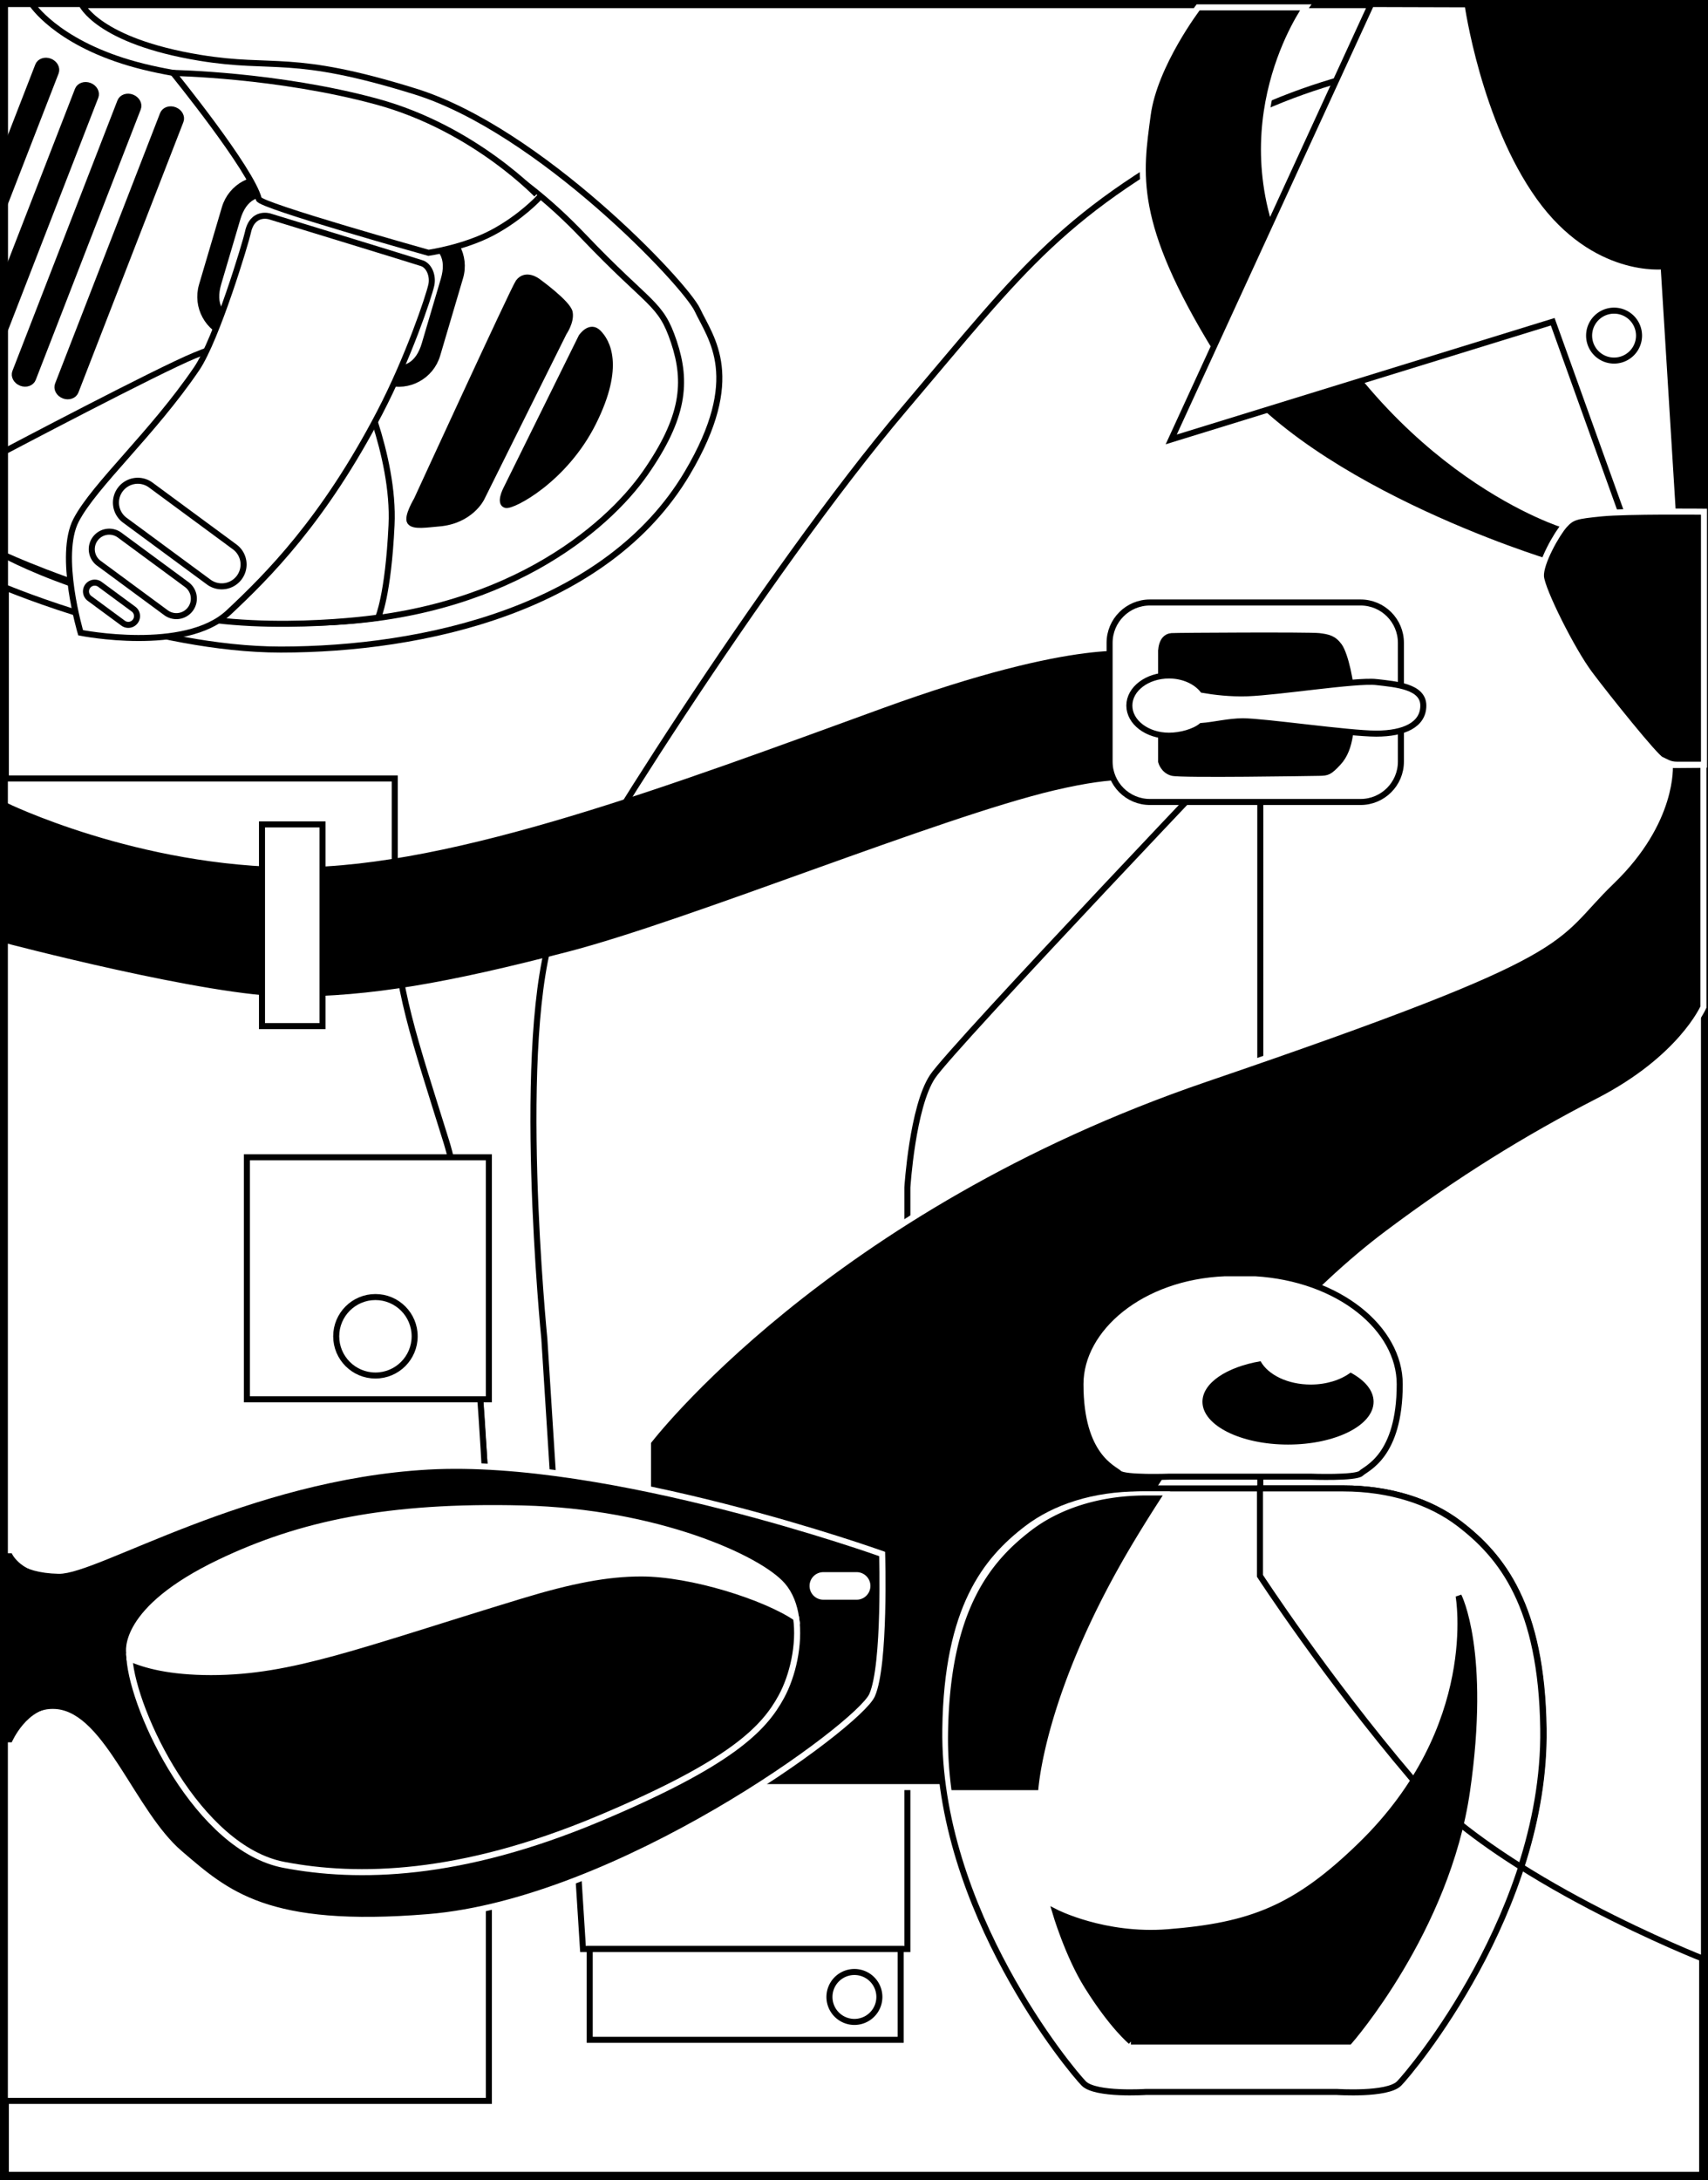 <svg xmlns="http://www.w3.org/2000/svg" width="424.762" height="542"><rect width="100%" height="100%" fill="#808080" stroke="none"/><path fill="#fff" d="M423.555 541V1H1v540h422.555"/><path fill="none" stroke="#000" stroke-width="2" d="M423.555 541V1H1v540zm0 0"/><path fill="none" stroke="#000" stroke-width="2" d="M423.762 541V1H1.207v540zm0 0"/><path d="m423.762 128.059.02-127.024h-71.473l-.016 127.024h71.469"/><path fill="none" stroke="#000" d="m423.762 128.059.02-127.024h-71.473l-.016 127.024zm0 0"/><path fill="#fff" d="M423.762 487.082s-51.407-20.059-72.723-45.137c-21.316-25.078-37.617-50.156-37.617-50.156V179.887s-76.484 80.246-81.504 87.77c-5.012 7.523-6.266 27.585-6.266 27.585v189.332h-80.668l-9.613-151.719s-7.523-75.23 2.508-102.816c3.66-10.066 52.512-87.754 86.937-128.312 30.508-35.946 39.032-48.754 81.082-71.051 27.586-14.63 56.426-16.301 56.426-16.301l61.438 147.957v324.75"/><path fill="none" stroke="#000" stroke-width="1.5" d="M423.762 487.082s-51.407-20.059-72.723-45.137c-21.316-25.078-37.617-50.156-37.617-50.156V179.887s-76.484 80.246-81.504 87.77c-5.012 7.523-6.266 27.585-6.266 27.585v189.332h-80.668l-9.613-151.719s-7.523-75.23 2.508-102.816c3.66-10.066 52.512-87.754 86.937-128.312 30.508-35.946 39.032-48.754 81.082-71.051 27.586-14.63 56.426-16.301 56.426-16.301l61.438 147.957zm0 0"/><path d="M324.707 1.836s-20.918 29.219-3.344 64.363c25.914 51.828 67.707 64.367 67.707 64.367l-4.18 9.196s-63.527-19.227-83.59-51.828c-20.062-32.598-17.84-44.664-15.882-59.348 1.672-12.54 12.539-26.75 12.539-26.75h26.75"/><path fill="none" stroke="#fff" stroke-width="1.5" d="M324.707 1.836s-20.918 29.219-3.344 64.363c25.914 51.828 67.707 64.367 67.707 64.367l-4.18 9.196s-63.527-19.227-83.59-51.828c-20.062-32.598-17.84-44.664-15.882-59.348 1.672-12.54 12.539-26.75 12.539-26.75zm0 0"/><path fill="#fff" d="M223.98 507.145v-22.57h-77.324v22.57h77.324"/><path fill="none" stroke="#000" stroke-width="1.5" d="M223.98 507.145v-22.57h-77.324v22.57zm0 0"/><path fill="#fff" d="M212.484 502.695a6.207 6.207 0 1 0 0-12.415 6.207 6.207 0 0 0 0 12.415"/><path fill="none" stroke="#000" stroke-width="1.5" d="M212.484 502.695a6.207 6.207 0 1 0 0-12.415 6.207 6.207 0 0 0 0 12.415zm0 0"/><path fill="#fff" d="M341.008 1 291.27 109.25l94.875-29.258 19.226 53.5 12.54.418-4.18-67.71s-17.137 2.09-30.93-17.134C369.01 29.84 364.969 1.07 364.969 1.07L341.008 1"/><path fill="none" stroke="#000" stroke-width="1.5" d="M341.008 1 291.27 109.25l94.875-29.258 19.226 53.5 12.54.418-4.18-67.71s-17.137 2.09-30.93-17.134C369.01 29.84 364.969 1.07 364.969 1.07Zm0 0"/><path d="M415.266 190.195s1.113 13.934-14.493 28.977c-15.601 15.047-6.128 16.719-100.867 49.043-94.734 32.32-138.758 90.277-138.758 90.277v85.82h95.848s1.117-24.519 23.965-62.414c22.848-37.894 46.254-61.859 64.086-75.234 17.832-13.375 34.633-23.762 52.383-32.879 20.62-10.586 26.191-23.402 26.191-23.402v-60.258l-8.355.07"/><path fill="none" stroke="#fff" stroke-width="1.5" d="M415.266 190.195s1.113 13.934-14.493 28.977c-15.601 15.047-6.128 16.719-100.867 49.043-94.734 32.32-138.758 90.277-138.758 90.277v85.82h95.848s1.117-24.519 23.965-62.414c22.848-37.894 46.254-61.859 64.086-75.234 17.832-13.375 34.633-23.762 52.383-32.879 20.62-10.586 26.191-23.402 26.191-23.402v-60.258Zm0 0"/><path d="M423.762 127.223s-19.227-.207-25.496.418c-6.27.629-7.313.836-9.196 2.925-1.879 2.09-6.058 9.407-5.851 12.746.21 3.344 7.734 18.391 12.125 24.243 4.386 5.851 16.297 20.691 17.761 21.316 1.461.625 2.09 1.254 3.97 1.254h6.687v-62.902"/><path fill="none" stroke="#fff" stroke-width="1.5" d="M423.762 127.223s-19.227-.207-25.496.418c-6.27.629-7.313.836-9.196 2.925-1.879 2.09-6.058 9.407-5.851 12.746.21 3.344 7.734 18.391 12.125 24.243 4.386 5.851 16.297 20.691 17.761 21.316 1.461.625 2.09 1.254 3.97 1.254h6.687zm0 0"/><path fill="#fff" d="M401.402 89.648a6.207 6.207 0 1 0 0-12.414 6.207 6.207 0 0 0 0 12.414"/><path fill="none" stroke="#000" stroke-width="1.5" d="M401.402 89.648a6.207 6.207 0 1 0 0-12.414 6.207 6.207 0 0 0 0 12.414zm0 0"/><path fill="#fff" d="M64.738 347.902s1.672 7.106 2.09 29.258c.418 22.152 0 118.281 0 118.281h54.75V378.832s-.59-7.797-1.183-16.3c-.555-8.012-.977-14.63-.977-14.63h-54.68"/><path fill="none" stroke="#000" stroke-width="1.5" d="M64.738 347.902s1.672 7.106 2.09 29.258c.418 22.152 0 118.281 0 118.281h54.75V378.832s-.59-7.797-1.183-16.3c-.555-8.012-.977-14.63-.977-14.63zm0 0"/><path fill="#fff" d="M1.207 522.332h120.371V386.355s-2.785-77.46-10.586-102.539c-7.8-25.078-12.82-39.007-12.82-56.84V193.54H1.207v328.793"/><path fill="none" stroke="#000" stroke-width="1.5" d="M1.207 522.332h120.371V386.355s-2.785-77.46-10.586-102.539c-7.8-25.078-12.82-39.007-12.82-56.84V193.54H1.207Zm0 0"/><path fill="#fff" d="M121.578 347.902V287.72H61.395v60.183h60.183"/><path fill="none" stroke="#000" stroke-width="1.5" d="M121.578 347.902V287.72H61.395v60.183zm0 0"/><path fill="#fff" d="M93.367 341.984c5.387 0 9.754-4.367 9.754-9.754 0-5.386-4.367-9.753-9.754-9.753s-9.754 4.367-9.754 9.753c0 5.387 4.367 9.754 9.754 9.754"/><path fill="none" stroke="#000" stroke-width="1.5" d="M93.367 341.984c5.387 0 9.754-4.367 9.754-9.754 0-5.386-4.367-9.753-9.754-9.753s-9.754 4.367-9.754 9.753c0 5.387 4.367 9.754 9.754 9.754zm0 0"/><path d="M1.207 200.227s32.879 16.16 72.445 16.16c39.567 0 94.563-20.86 146.008-39.567 49.04-17.832 63.531-13.933 63.531-13.933v30.652s-4.336-1.734-21.18 2.23c-28.417 6.684-90.835 32.32-120.929 40.122-30.09 7.804-49.039 11.144-69.102 11.144-20.062 0-70.773-13.375-70.773-13.375v-33.433"/><path fill="none" stroke="#000" stroke-width="1.5" d="M1.207 200.227s32.879 16.16 72.445 16.16c39.567 0 94.563-20.86 146.008-39.567 49.04-17.832 63.531-13.933 63.531-13.933v30.652s-4.336-1.734-21.18 2.23c-28.417 6.684-90.835 32.32-120.929 40.122-30.09 7.804-49.039 11.144-69.102 11.144-20.062 0-70.773-13.375-70.773-13.375zm0 0"/><path fill="#fff" d="M338.36 199.39c5.538 0 10.03-4.492 10.03-10.03v-29.536c0-5.539-4.492-10.031-10.03-10.031h-52.383c-5.54 0-10.032 4.492-10.032 10.031v29.535c0 5.54 4.492 10.032 10.032 10.032h52.382"/><path fill="none" stroke="#000" stroke-width="1.5" d="M338.36 199.39c5.538 0 10.03-4.492 10.03-10.03v-29.536c0-5.539-4.492-10.031-10.03-10.031h-52.383c-5.54 0-10.032 4.492-10.032 10.031v29.535c0 5.54 4.492 10.032 10.032 10.032zm0 0"/><path d="M288.762 162.332v27.027s.558 2.23 2.789 2.786c2.226.558 34.41.035 36.5 0 2.09-.036 2.508-.137 4.734-2.508 3.38-3.59 3.277-9.649 3.348-14.766.066-5.121-1.676-12.262-3.067-14.21-1.394-1.95-2.789-2.231-5.015-2.509-2.23-.28-35.34-.097-36.676 0-2.82.207-2.613 4.18-2.613 4.18"/><path fill="none" stroke="#000" stroke-width="1.5" d="M288.762 162.332v27.027s.558 2.23 2.789 2.786c2.226.558 34.41.035 36.5 0 2.09-.036 2.508-.137 4.734-2.508 3.38-3.59 3.277-9.649 3.348-14.766.066-5.121-1.676-12.262-3.067-14.21-1.394-1.95-2.789-2.231-5.015-2.509-2.23-.28-35.34-.097-36.676 0-2.82.207-2.613 4.18-2.613 4.18zm0 0"/><path fill="#fff" d="M342.262 169.574c-5.016-.554-24.242 2.512-32.043 2.79-4.227.148-8.281-.352-11.117-.848-1.735-2.141-4.836-3.575-8.387-3.575-5.442 0-9.856 3.352-9.856 7.485 0 4.137 4.414 7.488 9.856 7.488 2.86 0 6.262-.934 8.062-2.41 3.29-.25 6.813-1.176 10.325-1.176 5.296 0 26.191 3.067 33.16 3.067 6.965 0 11.703-2.23 11.703-6.97 0-4.734-6.688-5.292-11.703-5.85"/><path fill="none" stroke="#000" stroke-width="1.5" d="M342.262 169.574c-5.016-.554-24.242 2.512-32.043 2.79-4.227.148-8.281-.352-11.117-.848-1.735-2.141-4.836-3.575-8.387-3.575-5.442 0-9.856 3.352-9.856 7.485 0 4.137 4.414 7.488 9.856 7.488 2.86 0 6.262-.934 8.062-2.41 3.29-.25 6.813-1.176 10.325-1.176 5.296 0 26.191 3.067 33.16 3.067 6.965 0 11.703-2.23 11.703-6.97 0-4.734-6.688-5.292-11.703-5.85zm0 0"/><path fill="#fff" d="M80.203 255.117v-50.152H65.156v50.152h15.047"/><path fill="none" stroke="#000" stroke-width="1.5" d="M80.203 255.117v-50.152H65.156v50.152zm0 0"/><path d="M2.922 386.164s2 4.172 11.66 4.371c9.344.195 46.813-23.406 91.95-25.914 45.14-2.508 112.85 21.734 112.85 21.734s.837 27.586-2.507 35.11c-3.344 7.523-62.973 51.27-110.344 55.172-40.203 3.308-50.152-5.856-61.855-15.883-11.703-10.031-19.25-34.348-30.93-35.11-7.324-.48-10.824 7.52-10.824 7.52v-47"/><path fill="none" stroke="#fff" stroke-width="1.5" d="M2.922 386.164s2 4.172 11.66 4.371c9.344.195 46.813-23.406 91.95-25.914 45.14-2.508 112.85 21.734 112.85 21.734s.837 27.586-2.507 35.11c-3.344 7.523-62.973 51.27-110.344 55.172-40.203 3.308-50.152-5.856-61.855-15.883-11.703-10.031-19.25-34.348-30.93-35.11-7.324-.48-10.824 7.52-10.824 7.52zm0 0"/><path d="M14.086 424.664c-7.324-.476-11.164 8.512-11.164 8.512H1.125v-47h1.797s2.168 5.37 11.832 5.574l-.668 32.914"/><path fill="#fff" d="M213.113 397.223a2.927 2.927 0 0 0 0-5.852h-8.36a2.924 2.924 0 0 0-2.925 2.926 2.924 2.924 0 0 0 2.926 2.926h8.36"/><path fill="none" stroke="#fff" d="M213.113 397.223a2.927 2.927 0 0 0 0-5.852h-8.36a2.924 2.924 0 0 0-2.925 2.926 2.924 2.924 0 0 0 2.926 2.926zm0 0"/><path fill="#fff" d="M129.383 396.77c12.816-3.903 21.73-5.575 30.094-5.575 12.511 0 30.867 5.848 38.511 11.075-.453-3.133-1.515-5.989-3.406-8.149-5.852-6.683-31.207-18.25-64.644-19.086-33.438-.836-55.301 3.86-75.231 13.375-24.8 11.844-22.57 22.57-22.57 22.57 0 .407.02.836.05 1.29 3.735 1.707 10.051 3.449 20.29 3.449 20.062 0 36.593-6.68 76.906-18.95"/><path fill="none" stroke="#fff" stroke-width="1.5" d="M129.383 396.77c12.816-3.903 21.73-5.575 30.094-5.575 12.511 0 30.867 5.848 38.511 11.075-.453-3.133-1.515-5.989-3.406-8.149-5.852-6.683-31.207-18.25-64.644-19.086-33.438-.836-55.301 3.86-75.231 13.375-24.8 11.844-22.57 22.57-22.57 22.57 0 .407.02.836.05 1.29 3.735 1.707 10.051 3.449 20.29 3.449 20.062 0 36.593-6.68 76.906-18.95zm0 0"/><path d="M70.59 463.645c18.36 3.511 43.746 3.027 78.297-11.461 33.097-13.88 41.105-22.43 45.418-30.336 2.832-5.192 4.629-12.996 3.683-19.578-7.644-5.227-26-11.075-38.511-11.075-8.364 0-17.278 1.672-30.094 5.575-40.313 12.27-56.844 18.949-76.906 18.949-10.239 0-16.555-1.742-20.29-3.45 1.02 13.54 17.102 47.297 38.403 51.376"/><path fill="none" stroke="#fff" stroke-width="1.5" d="M70.59 463.645c18.36 3.511 43.746 3.027 78.297-11.461 33.097-13.88 41.105-22.43 45.418-30.336 2.832-5.192 4.629-12.996 3.683-19.578-7.644-5.227-26-11.075-38.511-11.075-8.364 0-17.278 1.672-30.094 5.575-40.313 12.27-56.844 18.949-76.906 18.949-10.239 0-16.555-1.742-20.29-3.45 1.02 13.54 17.102 47.297 38.403 51.376zm0 0"/><path fill="#fff" d="M334.14 370.055c11.704 0 21.735 3.343 28.84 8.777 10.586 8.098 20.477 20.48 20.895 50.992.621 45.184-33.016 85.262-35.941 88.188-2.926 2.926-15.465 2.09-15.465 2.09H285s-12.54.835-15.465-2.09c-2.926-2.926-36.562-43.004-35.941-88.188.418-30.512 10.308-42.894 20.894-50.992 7.106-5.434 17.137-8.777 28.84-8.777h50.813"/><path fill="none" stroke="#000" stroke-width="1.5" d="M334.14 370.055c11.704 0 21.735 3.343 28.84 8.777 10.586 8.098 20.477 20.48 20.895 50.992.621 45.184-33.016 85.262-35.941 88.188-2.926 2.926-15.465 2.09-15.465 2.09H285s-12.54.835-15.465-2.09c-2.926-2.926-36.562-43.004-35.941-88.188.418-30.512 10.308-42.894 20.894-50.992 7.106-5.434 17.137-8.777 28.84-8.777zm0 0"/><path d="M256.16 380.086c-10.586 8.098-20.476 20.48-20.894 50.992-.07 4.902.27 9.746.925 14.488h22.477s1.117-24.52 23.965-62.414a370.888 370.888 0 0 1 7.449-11.843H285c-11.703 0-21.734 3.343-28.84 8.777"/><path fill="none" stroke="#fff" d="M256.16 380.086c-10.586 8.098-20.476 20.48-20.894 50.992-.07 4.902.27 9.746.925 14.488h22.477s1.117-24.52 23.965-62.414a370.888 370.888 0 0 1 7.449-11.843H285c-11.703 0-21.734 3.343-28.84 8.777zm0 0"/><path fill="#fff" d="M312.152 316.559c20.914 1.253 35.946 13.793 35.946 27.586 0 17.968-8.36 20.894-9.614 22.148-1.254 1.254-12.539.836-12.539.836h-35.093s-11.286.418-12.54-.836c-1.253-1.254-9.613-4.18-9.613-22.148 0-13.793 15.047-26.75 35.946-27.586h7.507"/><path fill="none" stroke="#000" stroke-width="1.5" d="M312.152 316.559c20.914 1.253 35.946 13.793 35.946 27.586 0 17.968-8.36 20.894-9.614 22.148-1.254 1.254-12.539.836-12.539.836h-35.093s-11.286.418-12.54-.836c-1.253-1.254-9.613-4.18-9.613-22.148 0-13.793 15.047-26.75 35.946-27.586zm0 0"/><path d="M335.875 341.258c-2.434 1.82-5.969 2.972-9.914 2.972-5.723 0-10.59-2.414-12.465-5.796-8.402 1.421-14.457 5.394-14.457 10.078 0 5.879 9.527 10.64 21.277 10.64 11.754 0 21.282-4.761 21.282-10.64 0-2.805-2.172-5.352-5.723-7.254"/><path fill="#fff" d="M383.79 429.824c-.419-30.511-10.31-42.894-20.895-50.992-7.11-5.434-17.137-8.777-28.84-8.777h-20.72v21.734s16.302 25.078 37.614 50.156c6.88 8.09 16.895 15.66 27.301 22.203 3.453-10.68 5.703-22.324 5.54-34.324"/><path fill="none" stroke="#000" stroke-width="1.5" d="M383.79 429.824c-.419-30.511-10.31-42.894-20.895-50.992-7.11-5.434-17.137-8.777-28.84-8.777h-20.72v21.734s16.302 25.078 37.614 50.156c6.88 8.09 16.895 15.66 27.301 22.203 3.453-10.68 5.703-22.324 5.54-34.324zm0 0"/><path d="M281.238 507.563h54.336s24.242-27.586 29.254-62.274c5.02-34.691-2.086-48.484-2.086-48.484s5.89 32.5-24.242 61.86c-16.3 15.878-27.496 20.108-48.066 21.733-15.883 1.254-28.004-5.015-28.004-5.015s3.148 10.719 7.941 18.387c6.27 10.03 10.867 13.793 10.867 13.793"/><path fill="none" stroke="#000" stroke-width="1.5" d="M281.238 507.563h54.336s24.242-27.586 29.254-62.274c5.02-34.691-2.086-48.484-2.086-48.484s5.89 32.5-24.242 61.86c-16.3 15.878-27.496 20.108-48.066 21.733-15.883 1.254-28.004-5.015-28.004-5.015s3.148 10.719 7.941 18.387c6.27 10.03 10.867 13.793 10.867 13.793zm0 0"/><path fill="#fff" d="M1.242 1v145.031S38 161.496 69.79 161.496c35.523 0 81.082-10.031 101.145-43.887 14.101-23.796 5.851-33.437 2.507-40.543-3.109-6.601-39.289-44.718-70.218-54.332-30.926-9.613-34.887-5.308-53.496-8.359C24.23 10.195 20.262 1 20.262 1H1.242"/><path fill="none" stroke="#000" stroke-width="1.5" d="M1.242 1v145.031S38 161.496 69.79 161.496c35.523 0 81.082-10.031 101.145-43.887 14.101-23.796 5.851-33.437 2.507-40.543-3.109-6.601-39.289-44.718-70.218-54.332-30.926-9.613-34.887-5.308-53.496-8.359C24.23 10.195 20.262 1 20.262 1Zm0 0"/><path fill="#fff" d="M7.93 1s5.851 9.195 24.242 14.629c18.39 5.434 41.797 4.598 60.605 10.867 18.805 6.27 35.524 14.629 52.243 32.184 16.718 17.55 19.226 16.3 22.57 26.328 3.344 10.031 2.508 18.808-7.106 32.601-9.613 13.793-35.527 35.946-81.082 37.2-45.558 1.254-78.16-16.72-78.16-16.72V1H7.93"/><path fill="none" stroke="#000" stroke-width="1.5" d="M7.93 1s5.851 9.195 24.242 14.629c18.39 5.433 41.797 4.598 60.605 10.867 18.805 6.27 35.524 14.629 52.243 32.184 16.718 17.55 19.226 16.3 22.57 26.328 3.344 10.031 2.508 18.808-7.106 32.601-9.613 13.793-35.527 35.946-81.082 37.2-45.558 1.254-78.16-16.72-78.16-16.72V1Zm0 0"/><path d="M96.285 95.004c5.313 1.57 10.89-1.465 12.461-6.777l5.684-19.243c1.57-5.312-1.465-10.89-6.778-12.46L68.367 44.921c-5.312-1.57-10.89 1.465-12.46 6.777l-5.684 19.239c-1.567 5.316 1.468 10.894 6.78 12.464l39.282 11.602"/><path fill="none" stroke="#000" stroke-width="1.5" d="M96.285 95.004c5.313 1.57 10.89-1.465 12.461-6.777l5.684-19.243c1.57-5.312-1.465-10.89-6.778-12.46L68.367 44.921c-5.312-1.57-10.89 1.465-12.46 6.777l-5.684 19.239c-1.567 5.316 1.468 10.894 6.78 12.464zm0 0"/><path fill="#fff" d="M69.426 48.719c-5.313-1.57-8.817.336-10.387 5.648l-4.734 16.035c-1.57 5.313.336 8.817 5.648 10.383l35.274 10.422c5.312 1.566 8.816-.336 10.386-5.648l4.735-16.036c1.57-5.312-.336-8.812-5.649-10.382L69.426 48.719"/><path fill="none" stroke="#000" stroke-width="1.5" d="M69.426 48.719c-5.313-1.57-8.817.336-10.387 5.648l-4.734 16.035c-1.57 5.313.336 8.817 5.648 10.383l35.274 10.422c5.312 1.566 8.816-.336 10.386-5.648l4.735-16.036c1.57-5.312-.336-8.812-5.649-10.382zm0 0"/><path d="M15.871 98.348c-1.21-.473-1.871-1.692-1.469-2.723l26.11-67.242c.402-1.031 1.71-1.485 2.922-1.012 1.214.469 1.875 1.688 1.472 2.719l-26.11 67.242c-.401 1.031-1.71 1.484-2.925 1.016"/><path fill="none" stroke="#000" stroke-width="1.5" d="M15.871 98.348c-1.21-.473-1.871-1.692-1.469-2.723l26.11-67.242c.402-1.031 1.71-1.485 2.922-1.012 1.214.469 1.875 1.688 1.472 2.719l-26.11 67.242c-.401 1.031-1.71 1.484-2.925 1.016zm0 0"/><path d="M5.266 95.203C4.05 94.73 3.39 93.512 3.793 92.48l26.113-67.238c.399-1.031 1.707-1.488 2.922-1.015 1.215.472 1.871 1.687 1.473 2.718L8.188 94.187c-.403 1.032-1.708 1.489-2.922 1.016"/><path fill="none" stroke="#000" stroke-width="1.5" d="M5.266 95.203C4.05 94.73 3.39 93.512 3.793 92.48l26.113-67.238c.399-1.031 1.707-1.488 2.922-1.015 1.215.472 1.871 1.687 1.473 2.718L8.187 94.188c-.402 1.03-1.707 1.488-2.921 1.015zm0 0"/><path fill="#fff" d="M43.04 18.137s19.464 23.949 21.315 31.347c.418 1.672 42.211 13.371 42.211 13.371s8.778-1.25 15.883-5.011c7.106-3.766 11.703-8.778 11.703-8.778S118.27 31.93 93.61 25.242c-24.656-6.687-50.57-7.105-50.57-7.105"/><path fill="none" stroke="#000" stroke-width="1.5" d="M43.04 18.137s19.464 23.949 21.315 31.347c.418 1.672 42.211 13.371 42.211 13.371s8.778-1.25 15.883-5.011c7.106-3.766 11.703-8.778 11.703-8.778S118.27 31.93 93.61 25.242c-24.656-6.687-50.57-7.105-50.57-7.105zm0 0"/><path fill="#fff" d="M1.242 112.176s38.035-20.063 47.23-23.824c9.196-3.762 11.286-3.762 11.286-3.762l28.84 8.36s9.609 20.062 8.773 37.616c-.836 17.555-3.34 22.989-3.34 22.989s-30.93 4.597-54.754-2.09C15.453 144.777 1.242 138.09 1.242 138.09v-25.914"/><path fill="none" stroke="#000" stroke-width="1.5" d="M1.242 112.176s38.035-20.063 47.23-23.824c9.196-3.762 11.286-3.762 11.286-3.762l28.84 8.36s9.609 20.062 8.773 37.616c-.836 17.555-3.34 22.989-3.34 22.989s-30.93 4.597-54.754-2.09C15.453 144.777 1.242 138.09 1.242 138.09zm0 0"/><path fill="#fff" d="M67.07 53.8s35.946 11.009 37.825 11.634c1.882.629 2.855 3.207 2.37 5.433-.632 2.887-5.695 18.02-12.816 31.695-13.933 26.75-27.914 40.657-37.617 49.739-10.867 10.172-36.781 5.015-36.781 5.015s-5.711-19.226-1.113-28.004c4.597-8.777 18.945-21.453 29.953-37.617 5.035-7.39 12.32-31.765 12.746-33.851C62.75 52.41 67.07 53.8 67.07 53.8"/><path fill="none" stroke="#000" stroke-width="1.5" d="M67.07 53.8s35.946 11.009 37.825 11.634c1.882.629 2.855 3.207 2.37 5.433-.632 2.887-5.695 18.02-12.816 31.696-13.933 26.75-27.914 40.656-37.617 49.738-10.867 10.172-36.781 5.015-36.781 5.015s-5.711-19.226-1.113-28.004c4.597-8.777 18.945-21.453 29.953-37.617 5.035-7.39 12.32-31.765 12.746-33.851C62.75 52.41 67.07 53.8 67.07 53.8zm0 0"/><path d="m125.793 121.79 18.809-38.036s2.09-3.133 4.18-1.043 5.85 8.148-1.255 22.36c-7.105 14.21-20.062 20.898-21.734 20.48-1.672-.418 0-3.762 0-3.762"/><path fill="none" stroke="#000" stroke-width="1.5" d="m125.793 121.79 18.809-38.036s2.09-3.133 4.18-1.043 5.85 8.148-1.255 22.36c-7.105 14.21-20.062 20.898-21.734 20.48-1.672-.418 0-3.762 0-3.762zm0 0"/><path d="m119.734 123.879 20.48-41.168s1.88-2.719 1.462-5.016c-.418-2.3-7.942-7.73-7.942-7.73s-2.925-2.3-4.804.207c-1.067 1.418-25.29 54.125-25.29 54.125s-2.507 4.18-1.671 5.433c.836 1.254 4.273.641 7.105.418 7.942-.628 10.66-6.27 10.66-6.27"/><path fill="none" stroke="#000" stroke-width="1.5" d="m119.734 123.879 20.48-41.168s1.88-2.719 1.462-5.016c-.418-2.3-7.942-7.73-7.942-7.73s-2.925-2.3-4.804.207c-1.067 1.418-25.29 54.125-25.29 54.125s-2.507 4.18-1.671 5.433c.836 1.254 4.273.641 7.105.418 7.942-.628 10.66-6.27 10.66-6.27zm0 0"/><path d="M22.27 21.328c-1.215-.469-2.524-.015-2.922 1.016L1.242 68.96v13.023l22.5-57.933c.399-1.031-.258-2.25-1.472-2.723"/><path fill="none" stroke="#000" stroke-width="1.5" d="M22.27 21.328c-1.215-.469-2.524-.015-2.922 1.016L1.242 68.96v13.023l22.5-57.933c.399-1.031-.258-2.25-1.472-2.723zm0 0"/><path d="M13.871 18.008c.399-1.031-.258-2.246-1.473-2.719-1.214-.473-2.523-.02-2.921 1.016L1.242 37.504v13.02l12.63-32.516"/><path fill="none" stroke="#000" stroke-width="1.5" d="M13.871 18.008c.399-1.031-.258-2.246-1.473-2.719-1.214-.473-2.523-.02-2.921 1.016L1.242 37.504v13.02zm0 0"/><path fill="#fff" d="M51.918 144.719a5.438 5.438 0 0 0 7.598-1.153 5.43 5.43 0 0 0-1.153-7.597l-20.86-15.371a5.433 5.433 0 1 0-6.448 8.746l20.863 15.375"/><path fill="none" stroke="#000" stroke-width="1.5" d="M51.918 144.719a5.438 5.438 0 0 0 7.598-1.153 5.43 5.43 0 0 0-1.153-7.597l-20.86-15.371a5.433 5.433 0 1 0-6.448 8.746zm0 0"/><path fill="#fff" d="M41.281 152.336a4.345 4.345 0 0 0 6.078-.922 4.345 4.345 0 0 0-.922-6.078L29.75 133.039a4.344 4.344 0 0 0-6.078.922 4.345 4.345 0 0 0 .922 6.078l16.687 12.297"/><path fill="none" stroke="#000" stroke-width="1.5" d="M41.281 152.336a4.345 4.345 0 0 0 6.078-.922 4.345 4.345 0 0 0-.922-6.078L29.75 133.039a4.344 4.344 0 0 0-6.078.922 4.345 4.345 0 0 0 .922 6.078zm0 0"/><path fill="#fff" d="M30.613 154.93a2.168 2.168 0 0 0 3.04-.461 2.173 2.173 0 0 0-.462-3.04l-8.343-6.148a2.176 2.176 0 0 0-3.04.461 2.175 2.175 0 0 0 .462 3.04l8.343 6.148"/><path fill="none" stroke="#000" stroke-width="1.5" d="M30.613 154.93a2.168 2.168 0 0 0 3.04-.461 2.173 2.173 0 0 0-.462-3.04l-8.343-6.148a2.176 2.176 0 0 0-3.04.461 2.175 2.175 0 0 0 .462 3.04zm0 0"/></svg>
